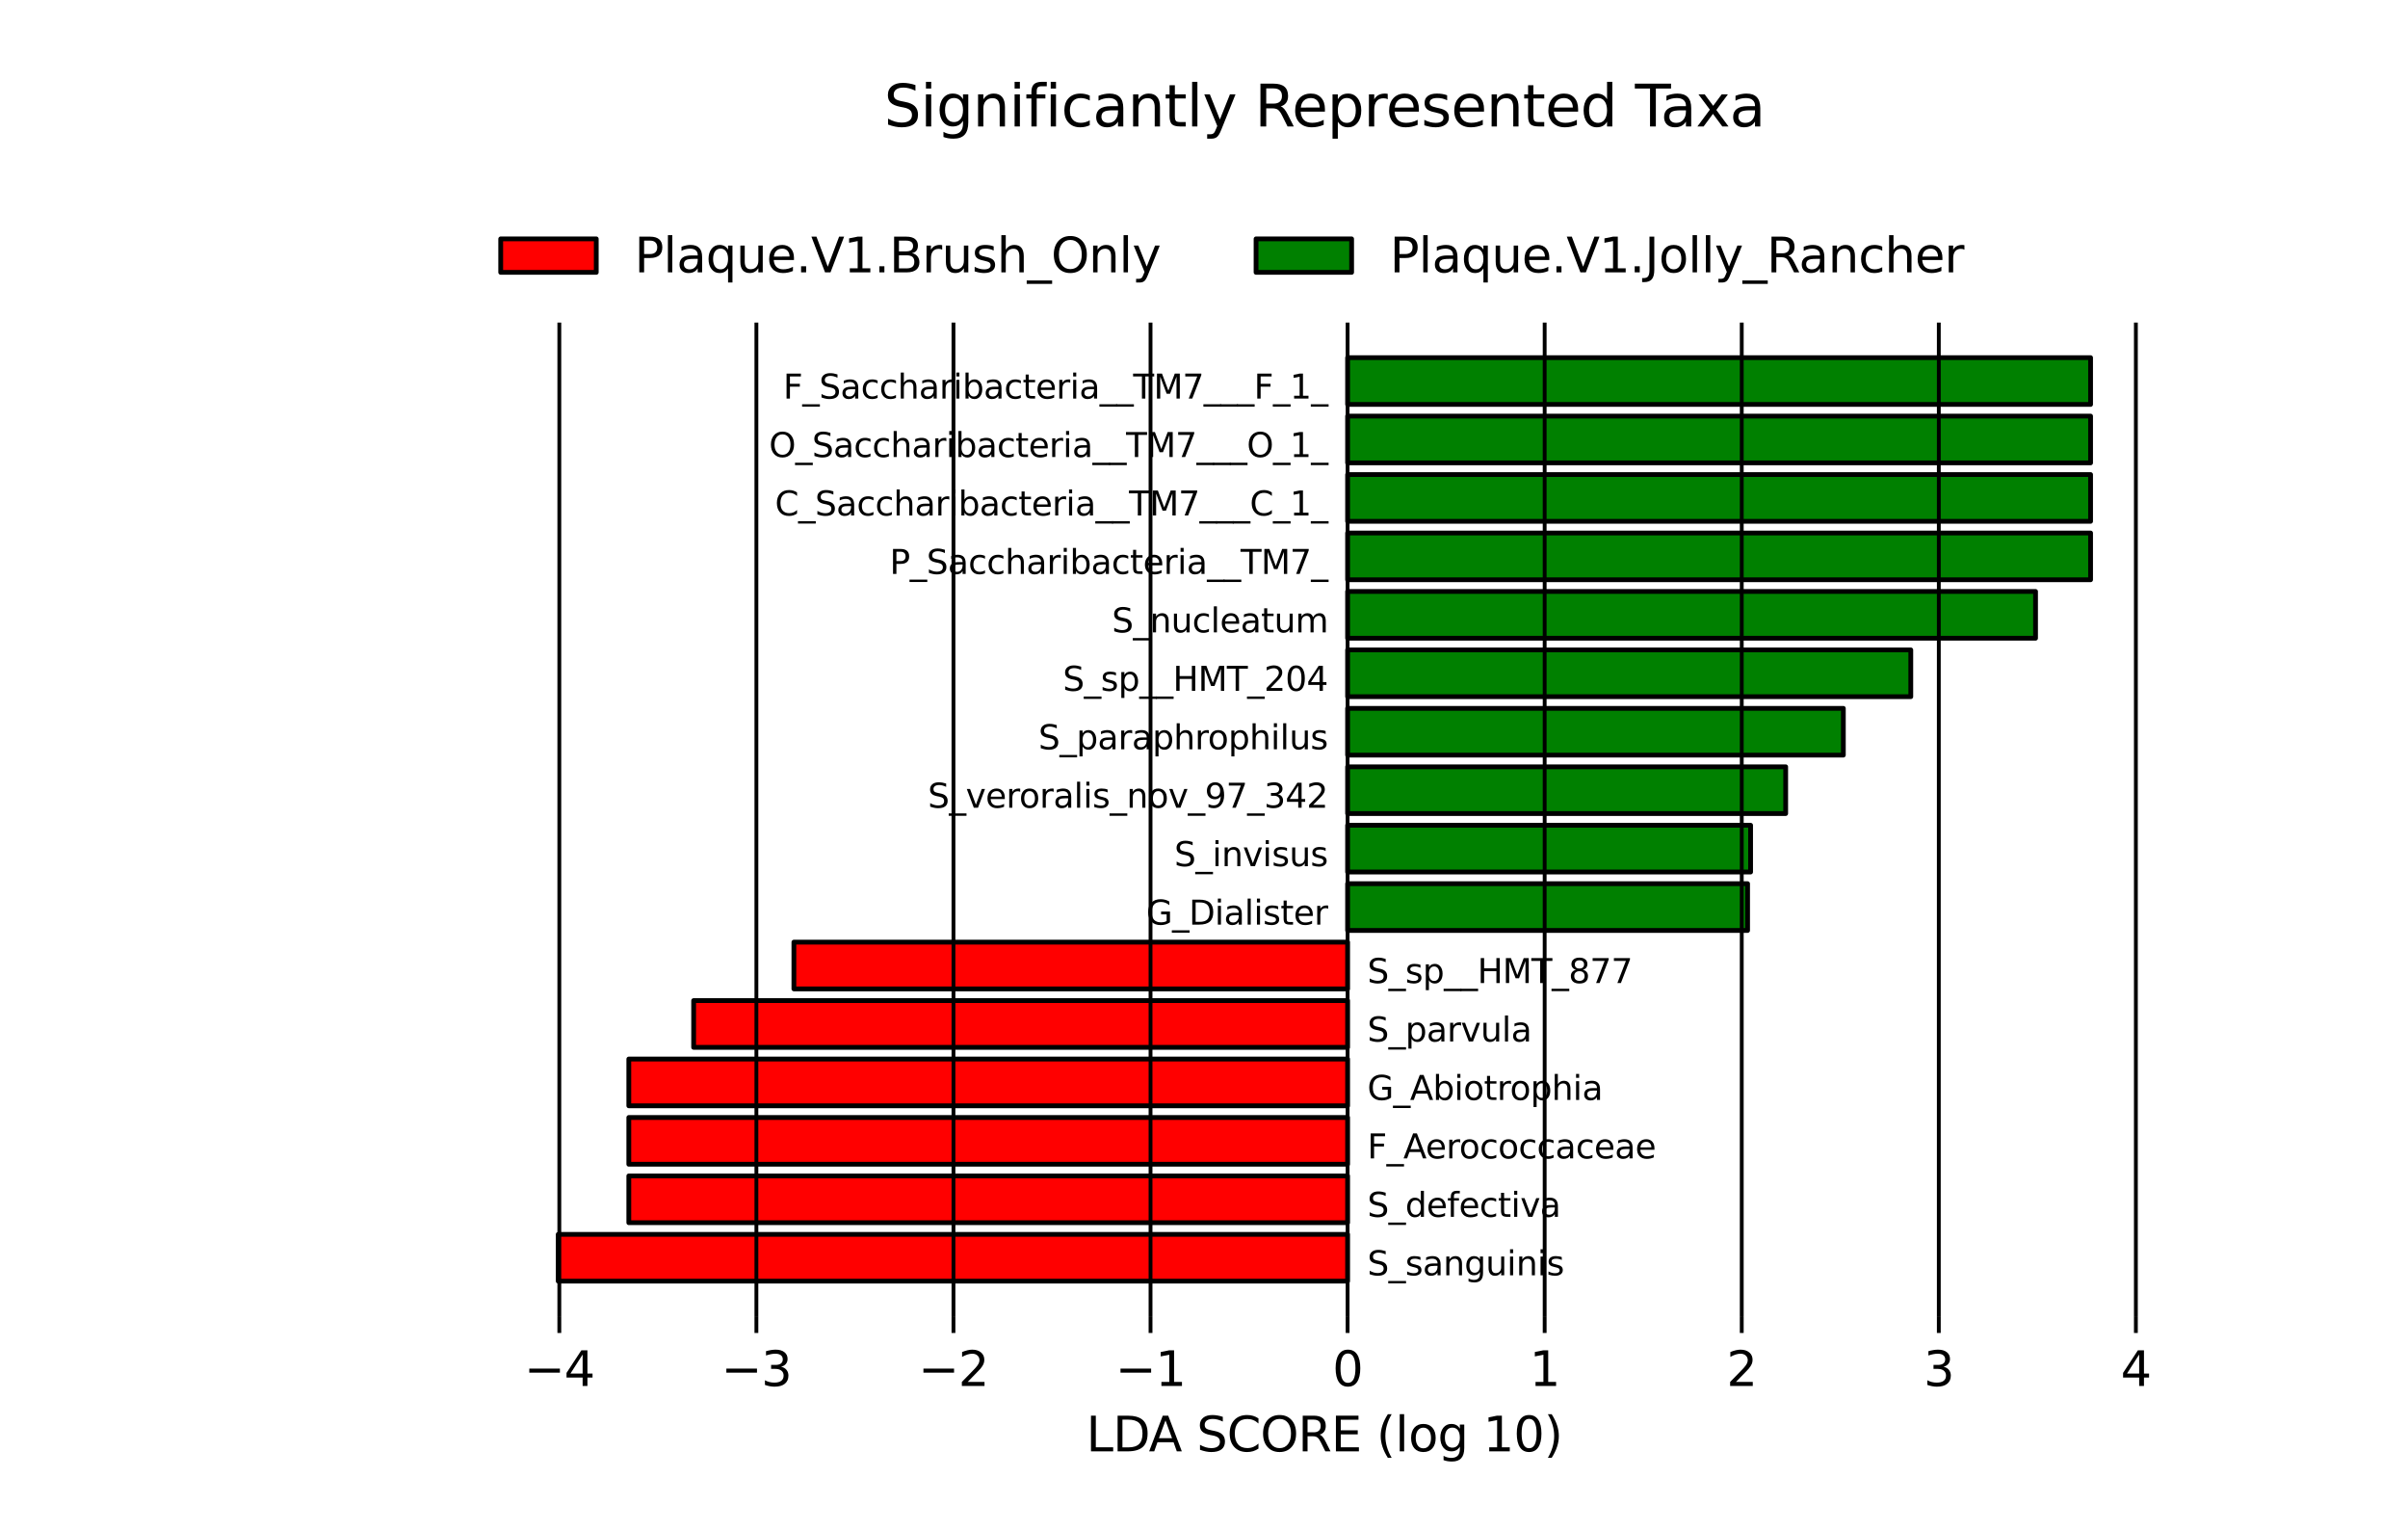 <?xml version="1.0" encoding="utf-8" standalone="no"?>
<!DOCTYPE svg PUBLIC "-//W3C//DTD SVG 1.1//EN"
  "http://www.w3.org/Graphics/SVG/1.1/DTD/svg11.dtd">
<svg xmlns:xlink="http://www.w3.org/1999/xlink" width="504pt" height="320.4pt" viewBox="0 0 504 320.4" xmlns="http://www.w3.org/2000/svg" version="1.1">
 <defs>
  <style type="text/css">*{stroke-linejoin: round; stroke-linecap: butt}</style>
 </defs>
 <g id="figure_1">
  <g id="patch_1">
   <path d="M 0 320.4 
L 504 320.4 
L 504 0 
L 0 0 
z
" style="fill: #ffffff"/>
  </g>
  <g id="axes_1">
   <g id="patch_2">
    <path d="M 282.056 268.062 
L 116.836 268.062 
L 116.836 258.279 
L 282.056 258.279 
z
" clip-path="url(#p7aff1dc35c)" style="fill: #ff0000; stroke: #000000; stroke-linejoin: miter"/>
   </g>
   <g id="patch_3">
    <path d="M 282.056 255.833 
L 131.612 255.833 
L 131.612 246.049 
L 282.056 246.049 
z
" clip-path="url(#p7aff1dc35c)" style="fill: #ff0000; stroke: #000000; stroke-linejoin: miter"/>
   </g>
   <g id="patch_4">
    <path d="M 282.056 243.604 
L 131.612 243.604 
L 131.612 233.82 
L 282.056 233.82 
z
" clip-path="url(#p7aff1dc35c)" style="fill: #ff0000; stroke: #000000; stroke-linejoin: miter"/>
   </g>
   <g id="patch_5">
    <path d="M 282.056 231.374 
L 131.612 231.374 
L 131.612 221.591 
L 282.056 221.591 
z
" clip-path="url(#p7aff1dc35c)" style="fill: #ff0000; stroke: #000000; stroke-linejoin: miter"/>
   </g>
   <g id="patch_6">
    <path d="M 282.056 219.145 
L 145.182 219.145 
L 145.182 209.361 
L 282.056 209.361 
z
" clip-path="url(#p7aff1dc35c)" style="fill: #ff0000; stroke: #000000; stroke-linejoin: miter"/>
   </g>
   <g id="patch_7">
    <path d="M 282.056 206.915 
L 166.164 206.915 
L 166.164 197.132 
L 282.056 197.132 
z
" clip-path="url(#p7aff1dc35c)" style="fill: #ff0000; stroke: #000000; stroke-linejoin: miter"/>
   </g>
   <g id="patch_8">
    <path d="M 282.056 194.686 
L 365.774 194.686 
L 365.774 184.902 
L 282.056 184.902 
z
" clip-path="url(#p7aff1dc35c)" style="fill: #008000; stroke: #000000; stroke-linejoin: miter"/>
   </g>
   <g id="patch_9">
    <path d="M 282.056 182.456 
L 366.405 182.456 
L 366.405 172.673 
L 282.056 172.673 
z
" clip-path="url(#p7aff1dc35c)" style="fill: #008000; stroke: #000000; stroke-linejoin: miter"/>
   </g>
   <g id="patch_10">
    <path d="M 282.056 170.227 
L 373.747 170.227 
L 373.747 160.444 
L 282.056 160.444 
z
" clip-path="url(#p7aff1dc35c)" style="fill: #008000; stroke: #000000; stroke-linejoin: miter"/>
   </g>
   <g id="patch_11">
    <path d="M 282.056 157.998 
L 385.815 157.998 
L 385.815 148.214 
L 282.056 148.214 
z
" clip-path="url(#p7aff1dc35c)" style="fill: #008000; stroke: #000000; stroke-linejoin: miter"/>
   </g>
   <g id="patch_12">
    <path d="M 282.056 145.768 
L 399.932 145.768 
L 399.932 135.985 
L 282.056 135.985 
z
" clip-path="url(#p7aff1dc35c)" style="fill: #008000; stroke: #000000; stroke-linejoin: miter"/>
   </g>
   <g id="patch_13">
    <path d="M 282.056 133.539 
L 426.043 133.539 
L 426.043 123.755 
L 282.056 123.755 
z
" clip-path="url(#p7aff1dc35c)" style="fill: #008000; stroke: #000000; stroke-linejoin: miter"/>
   </g>
   <g id="patch_14">
    <path d="M 282.056 121.309 
L 437.564 121.309 
L 437.564 111.526 
L 282.056 111.526 
z
" clip-path="url(#p7aff1dc35c)" style="fill: #008000; stroke: #000000; stroke-linejoin: miter"/>
   </g>
   <g id="patch_15">
    <path d="M 282.056 109.08 
L 437.564 109.08 
L 437.564 99.296 
L 282.056 99.296 
z
" clip-path="url(#p7aff1dc35c)" style="fill: #008000; stroke: #000000; stroke-linejoin: miter"/>
   </g>
   <g id="patch_16">
    <path d="M 282.056 96.851 
L 437.564 96.851 
L 437.564 87.067 
L 282.056 87.067 
z
" clip-path="url(#p7aff1dc35c)" style="fill: #008000; stroke: #000000; stroke-linejoin: miter"/>
   </g>
   <g id="patch_17">
    <path d="M 282.056 84.621 
L 437.564 84.621 
L 437.564 74.838 
L 282.056 74.838 
z
" clip-path="url(#p7aff1dc35c)" style="fill: #008000; stroke: #000000; stroke-linejoin: miter"/>
   </g>
   <g id="matplotlib.axis_1">
    <g id="xtick_1">
     <g id="line2d_1">
      <path d="M 117.068 275.4 
L 117.068 67.5 
" clip-path="url(#p7aff1dc35c)" style="fill: none; stroke: #000000; stroke-width: 0.8; stroke-linecap: square"/>
     </g>
     <g id="line2d_2">
      <defs>
       <path id="m7114dbc4ee" d="M 0 0 
L 0 3.5 
" style="stroke: #000000; stroke-width: 0.8"/>
      </defs>
      <g>
       <use xlink:href="#m7114dbc4ee" x="117.068" y="275.4" style="stroke: #000000; stroke-width: 0.8"/>
      </g>
     </g>
     <g id="text_1">
      <!-- −4 -->
      <g transform="translate(109.697 289.998) scale(0.1 -0.1)">
       <defs>
        <path id="DejaVuSans-2212" d="M 678 2272 
L 4684 2272 
L 4684 1741 
L 678 1741 
L 678 2272 
z
" transform="scale(0.016)"/>
        <path id="DejaVuSans-34" d="M 2419 4116 
L 825 1625 
L 2419 1625 
L 2419 4116 
z
M 2253 4666 
L 3047 4666 
L 3047 1625 
L 3713 1625 
L 3713 1100 
L 3047 1100 
L 3047 0 
L 2419 0 
L 2419 1100 
L 313 1100 
L 313 1709 
L 2253 4666 
z
" transform="scale(0.016)"/>
       </defs>
       <use xlink:href="#DejaVuSans-2212"/>
       <use xlink:href="#DejaVuSans-34" transform="translate(83.789 0)"/>
      </g>
     </g>
    </g>
    <g id="xtick_2">
     <g id="line2d_3">
      <path d="M 158.315 275.4 
L 158.315 67.5 
" clip-path="url(#p7aff1dc35c)" style="fill: none; stroke: #000000; stroke-width: 0.8; stroke-linecap: square"/>
     </g>
     <g id="line2d_4">
      <g>
       <use xlink:href="#m7114dbc4ee" x="158.315" y="275.4" style="stroke: #000000; stroke-width: 0.8"/>
      </g>
     </g>
     <g id="text_2">
      <!-- −3 -->
      <g transform="translate(150.944 289.998) scale(0.1 -0.1)">
       <defs>
        <path id="DejaVuSans-33" d="M 2597 2516 
Q 3050 2419 3304 2112 
Q 3559 1806 3559 1356 
Q 3559 666 3084 287 
Q 2609 -91 1734 -91 
Q 1441 -91 1130 -33 
Q 819 25 488 141 
L 488 750 
Q 750 597 1062 519 
Q 1375 441 1716 441 
Q 2309 441 2620 675 
Q 2931 909 2931 1356 
Q 2931 1769 2642 2001 
Q 2353 2234 1838 2234 
L 1294 2234 
L 1294 2753 
L 1863 2753 
Q 2328 2753 2575 2939 
Q 2822 3125 2822 3475 
Q 2822 3834 2567 4026 
Q 2313 4219 1838 4219 
Q 1578 4219 1281 4162 
Q 984 4106 628 3988 
L 628 4550 
Q 988 4650 1302 4700 
Q 1616 4750 1894 4750 
Q 2613 4750 3031 4423 
Q 3450 4097 3450 3541 
Q 3450 3153 3228 2886 
Q 3006 2619 2597 2516 
z
" transform="scale(0.016)"/>
       </defs>
       <use xlink:href="#DejaVuSans-2212"/>
       <use xlink:href="#DejaVuSans-33" transform="translate(83.789 0)"/>
      </g>
     </g>
    </g>
    <g id="xtick_3">
     <g id="line2d_5">
      <path d="M 199.562 275.4 
L 199.562 67.5 
" clip-path="url(#p7aff1dc35c)" style="fill: none; stroke: #000000; stroke-width: 0.8; stroke-linecap: square"/>
     </g>
     <g id="line2d_6">
      <g>
       <use xlink:href="#m7114dbc4ee" x="199.562" y="275.4" style="stroke: #000000; stroke-width: 0.8"/>
      </g>
     </g>
     <g id="text_3">
      <!-- −2 -->
      <g transform="translate(192.191 289.998) scale(0.1 -0.1)">
       <defs>
        <path id="DejaVuSans-32" d="M 1228 531 
L 3431 531 
L 3431 0 
L 469 0 
L 469 531 
Q 828 903 1448 1529 
Q 2069 2156 2228 2338 
Q 2531 2678 2651 2914 
Q 2772 3150 2772 3378 
Q 2772 3750 2511 3984 
Q 2250 4219 1831 4219 
Q 1534 4219 1204 4116 
Q 875 4013 500 3803 
L 500 4441 
Q 881 4594 1212 4672 
Q 1544 4750 1819 4750 
Q 2544 4750 2975 4387 
Q 3406 4025 3406 3419 
Q 3406 3131 3298 2873 
Q 3191 2616 2906 2266 
Q 2828 2175 2409 1742 
Q 1991 1309 1228 531 
z
" transform="scale(0.016)"/>
       </defs>
       <use xlink:href="#DejaVuSans-2212"/>
       <use xlink:href="#DejaVuSans-32" transform="translate(83.789 0)"/>
      </g>
     </g>
    </g>
    <g id="xtick_4">
     <g id="line2d_7">
      <path d="M 240.809 275.4 
L 240.809 67.5 
" clip-path="url(#p7aff1dc35c)" style="fill: none; stroke: #000000; stroke-width: 0.8; stroke-linecap: square"/>
     </g>
     <g id="line2d_8">
      <g>
       <use xlink:href="#m7114dbc4ee" x="240.809" y="275.4" style="stroke: #000000; stroke-width: 0.8"/>
      </g>
     </g>
     <g id="text_4">
      <!-- −1 -->
      <g transform="translate(233.438 289.998) scale(0.1 -0.1)">
       <defs>
        <path id="DejaVuSans-31" d="M 794 531 
L 1825 531 
L 1825 4091 
L 703 3866 
L 703 4441 
L 1819 4666 
L 2450 4666 
L 2450 531 
L 3481 531 
L 3481 0 
L 794 0 
L 794 531 
z
" transform="scale(0.016)"/>
       </defs>
       <use xlink:href="#DejaVuSans-2212"/>
       <use xlink:href="#DejaVuSans-31" transform="translate(83.789 0)"/>
      </g>
     </g>
    </g>
    <g id="xtick_5">
     <g id="line2d_9">
      <path d="M 282.056 275.4 
L 282.056 67.5 
" clip-path="url(#p7aff1dc35c)" style="fill: none; stroke: #000000; stroke-width: 0.8; stroke-linecap: square"/>
     </g>
     <g id="line2d_10">
      <g>
       <use xlink:href="#m7114dbc4ee" x="282.056" y="275.4" style="stroke: #000000; stroke-width: 0.8"/>
      </g>
     </g>
     <g id="text_5">
      <!-- 0 -->
      <g transform="translate(278.875 289.998) scale(0.1 -0.1)">
       <defs>
        <path id="DejaVuSans-30" d="M 2034 4250 
Q 1547 4250 1301 3770 
Q 1056 3291 1056 2328 
Q 1056 1369 1301 889 
Q 1547 409 2034 409 
Q 2525 409 2770 889 
Q 3016 1369 3016 2328 
Q 3016 3291 2770 3770 
Q 2525 4250 2034 4250 
z
M 2034 4750 
Q 2819 4750 3233 4129 
Q 3647 3509 3647 2328 
Q 3647 1150 3233 529 
Q 2819 -91 2034 -91 
Q 1250 -91 836 529 
Q 422 1150 422 2328 
Q 422 3509 836 4129 
Q 1250 4750 2034 4750 
z
" transform="scale(0.016)"/>
       </defs>
       <use xlink:href="#DejaVuSans-30"/>
      </g>
     </g>
    </g>
    <g id="xtick_6">
     <g id="line2d_11">
      <path d="M 323.303 275.4 
L 323.303 67.5 
" clip-path="url(#p7aff1dc35c)" style="fill: none; stroke: #000000; stroke-width: 0.8; stroke-linecap: square"/>
     </g>
     <g id="line2d_12">
      <g>
       <use xlink:href="#m7114dbc4ee" x="323.303" y="275.4" style="stroke: #000000; stroke-width: 0.8"/>
      </g>
     </g>
     <g id="text_6">
      <!-- 1 -->
      <g transform="translate(320.122 289.998) scale(0.1 -0.1)">
       <use xlink:href="#DejaVuSans-31"/>
      </g>
     </g>
    </g>
    <g id="xtick_7">
     <g id="line2d_13">
      <path d="M 364.55 275.4 
L 364.55 67.5 
" clip-path="url(#p7aff1dc35c)" style="fill: none; stroke: #000000; stroke-width: 0.8; stroke-linecap: square"/>
     </g>
     <g id="line2d_14">
      <g>
       <use xlink:href="#m7114dbc4ee" x="364.55" y="275.4" style="stroke: #000000; stroke-width: 0.8"/>
      </g>
     </g>
     <g id="text_7">
      <!-- 2 -->
      <g transform="translate(361.369 289.998) scale(0.1 -0.1)">
       <use xlink:href="#DejaVuSans-32"/>
      </g>
     </g>
    </g>
    <g id="xtick_8">
     <g id="line2d_15">
      <path d="M 405.797 275.4 
L 405.797 67.5 
" clip-path="url(#p7aff1dc35c)" style="fill: none; stroke: #000000; stroke-width: 0.8; stroke-linecap: square"/>
     </g>
     <g id="line2d_16">
      <g>
       <use xlink:href="#m7114dbc4ee" x="405.797" y="275.4" style="stroke: #000000; stroke-width: 0.8"/>
      </g>
     </g>
     <g id="text_8">
      <!-- 3 -->
      <g transform="translate(402.616 289.998) scale(0.1 -0.1)">
       <use xlink:href="#DejaVuSans-33"/>
      </g>
     </g>
    </g>
    <g id="xtick_9">
     <g id="line2d_17">
      <path d="M 447.044 275.4 
L 447.044 67.5 
" clip-path="url(#p7aff1dc35c)" style="fill: none; stroke: #000000; stroke-width: 0.8; stroke-linecap: square"/>
     </g>
     <g id="line2d_18">
      <g>
       <use xlink:href="#m7114dbc4ee" x="447.044" y="275.4" style="stroke: #000000; stroke-width: 0.8"/>
      </g>
     </g>
     <g id="text_9">
      <!-- 4 -->
      <g transform="translate(443.863 289.998) scale(0.1 -0.1)">
       <use xlink:href="#DejaVuSans-34"/>
      </g>
     </g>
    </g>
    <g id="text_10">
     <!-- LDA SCORE (log 10) -->
     <g transform="translate(227.342 303.677) scale(0.1 -0.1)">
      <defs>
       <path id="DejaVuSans-4c" d="M 628 4666 
L 1259 4666 
L 1259 531 
L 3531 531 
L 3531 0 
L 628 0 
L 628 4666 
z
" transform="scale(0.016)"/>
       <path id="DejaVuSans-44" d="M 1259 4147 
L 1259 519 
L 2022 519 
Q 2988 519 3436 956 
Q 3884 1394 3884 2338 
Q 3884 3275 3436 3711 
Q 2988 4147 2022 4147 
L 1259 4147 
z
M 628 4666 
L 1925 4666 
Q 3281 4666 3915 4102 
Q 4550 3538 4550 2338 
Q 4550 1131 3912 565 
Q 3275 0 1925 0 
L 628 0 
L 628 4666 
z
" transform="scale(0.016)"/>
       <path id="DejaVuSans-41" d="M 2188 4044 
L 1331 1722 
L 3047 1722 
L 2188 4044 
z
M 1831 4666 
L 2547 4666 
L 4325 0 
L 3669 0 
L 3244 1197 
L 1141 1197 
L 716 0 
L 50 0 
L 1831 4666 
z
" transform="scale(0.016)"/>
       <path id="DejaVuSans-20" transform="scale(0.016)"/>
       <path id="DejaVuSans-53" d="M 3425 4513 
L 3425 3897 
Q 3066 4069 2747 4153 
Q 2428 4238 2131 4238 
Q 1616 4238 1336 4038 
Q 1056 3838 1056 3469 
Q 1056 3159 1242 3001 
Q 1428 2844 1947 2747 
L 2328 2669 
Q 3034 2534 3370 2195 
Q 3706 1856 3706 1288 
Q 3706 609 3251 259 
Q 2797 -91 1919 -91 
Q 1588 -91 1214 -16 
Q 841 59 441 206 
L 441 856 
Q 825 641 1194 531 
Q 1563 422 1919 422 
Q 2459 422 2753 634 
Q 3047 847 3047 1241 
Q 3047 1584 2836 1778 
Q 2625 1972 2144 2069 
L 1759 2144 
Q 1053 2284 737 2584 
Q 422 2884 422 3419 
Q 422 4038 858 4394 
Q 1294 4750 2059 4750 
Q 2388 4750 2728 4690 
Q 3069 4631 3425 4513 
z
" transform="scale(0.016)"/>
       <path id="DejaVuSans-43" d="M 4122 4306 
L 4122 3641 
Q 3803 3938 3442 4084 
Q 3081 4231 2675 4231 
Q 1875 4231 1450 3742 
Q 1025 3253 1025 2328 
Q 1025 1406 1450 917 
Q 1875 428 2675 428 
Q 3081 428 3442 575 
Q 3803 722 4122 1019 
L 4122 359 
Q 3791 134 3420 21 
Q 3050 -91 2638 -91 
Q 1578 -91 968 557 
Q 359 1206 359 2328 
Q 359 3453 968 4101 
Q 1578 4750 2638 4750 
Q 3056 4750 3426 4639 
Q 3797 4528 4122 4306 
z
" transform="scale(0.016)"/>
       <path id="DejaVuSans-4f" d="M 2522 4238 
Q 1834 4238 1429 3725 
Q 1025 3213 1025 2328 
Q 1025 1447 1429 934 
Q 1834 422 2522 422 
Q 3209 422 3611 934 
Q 4013 1447 4013 2328 
Q 4013 3213 3611 3725 
Q 3209 4238 2522 4238 
z
M 2522 4750 
Q 3503 4750 4090 4092 
Q 4678 3434 4678 2328 
Q 4678 1225 4090 567 
Q 3503 -91 2522 -91 
Q 1538 -91 948 565 
Q 359 1222 359 2328 
Q 359 3434 948 4092 
Q 1538 4750 2522 4750 
z
" transform="scale(0.016)"/>
       <path id="DejaVuSans-52" d="M 2841 2188 
Q 3044 2119 3236 1894 
Q 3428 1669 3622 1275 
L 4263 0 
L 3584 0 
L 2988 1197 
Q 2756 1666 2539 1819 
Q 2322 1972 1947 1972 
L 1259 1972 
L 1259 0 
L 628 0 
L 628 4666 
L 2053 4666 
Q 2853 4666 3247 4331 
Q 3641 3997 3641 3322 
Q 3641 2881 3436 2590 
Q 3231 2300 2841 2188 
z
M 1259 4147 
L 1259 2491 
L 2053 2491 
Q 2509 2491 2742 2702 
Q 2975 2913 2975 3322 
Q 2975 3731 2742 3939 
Q 2509 4147 2053 4147 
L 1259 4147 
z
" transform="scale(0.016)"/>
       <path id="DejaVuSans-45" d="M 628 4666 
L 3578 4666 
L 3578 4134 
L 1259 4134 
L 1259 2753 
L 3481 2753 
L 3481 2222 
L 1259 2222 
L 1259 531 
L 3634 531 
L 3634 0 
L 628 0 
L 628 4666 
z
" transform="scale(0.016)"/>
       <path id="DejaVuSans-28" d="M 1984 4856 
Q 1566 4138 1362 3434 
Q 1159 2731 1159 2009 
Q 1159 1288 1364 580 
Q 1569 -128 1984 -844 
L 1484 -844 
Q 1016 -109 783 600 
Q 550 1309 550 2009 
Q 550 2706 781 3412 
Q 1013 4119 1484 4856 
L 1984 4856 
z
" transform="scale(0.016)"/>
       <path id="DejaVuSans-6c" d="M 603 4863 
L 1178 4863 
L 1178 0 
L 603 0 
L 603 4863 
z
" transform="scale(0.016)"/>
       <path id="DejaVuSans-6f" d="M 1959 3097 
Q 1497 3097 1228 2736 
Q 959 2375 959 1747 
Q 959 1119 1226 758 
Q 1494 397 1959 397 
Q 2419 397 2687 759 
Q 2956 1122 2956 1747 
Q 2956 2369 2687 2733 
Q 2419 3097 1959 3097 
z
M 1959 3584 
Q 2709 3584 3137 3096 
Q 3566 2609 3566 1747 
Q 3566 888 3137 398 
Q 2709 -91 1959 -91 
Q 1206 -91 779 398 
Q 353 888 353 1747 
Q 353 2609 779 3096 
Q 1206 3584 1959 3584 
z
" transform="scale(0.016)"/>
       <path id="DejaVuSans-67" d="M 2906 1791 
Q 2906 2416 2648 2759 
Q 2391 3103 1925 3103 
Q 1463 3103 1205 2759 
Q 947 2416 947 1791 
Q 947 1169 1205 825 
Q 1463 481 1925 481 
Q 2391 481 2648 825 
Q 2906 1169 2906 1791 
z
M 3481 434 
Q 3481 -459 3084 -895 
Q 2688 -1331 1869 -1331 
Q 1566 -1331 1297 -1286 
Q 1028 -1241 775 -1147 
L 775 -588 
Q 1028 -725 1275 -790 
Q 1522 -856 1778 -856 
Q 2344 -856 2625 -561 
Q 2906 -266 2906 331 
L 2906 616 
Q 2728 306 2450 153 
Q 2172 0 1784 0 
Q 1141 0 747 490 
Q 353 981 353 1791 
Q 353 2603 747 3093 
Q 1141 3584 1784 3584 
Q 2172 3584 2450 3431 
Q 2728 3278 2906 2969 
L 2906 3500 
L 3481 3500 
L 3481 434 
z
" transform="scale(0.016)"/>
       <path id="DejaVuSans-29" d="M 513 4856 
L 1013 4856 
Q 1481 4119 1714 3412 
Q 1947 2706 1947 2009 
Q 1947 1309 1714 600 
Q 1481 -109 1013 -844 
L 513 -844 
Q 928 -128 1133 580 
Q 1338 1288 1338 2009 
Q 1338 2731 1133 3434 
Q 928 4138 513 4856 
z
" transform="scale(0.016)"/>
      </defs>
      <use xlink:href="#DejaVuSans-4c"/>
      <use xlink:href="#DejaVuSans-44" transform="translate(55.713 0)"/>
      <use xlink:href="#DejaVuSans-41" transform="translate(130.965 0)"/>
      <use xlink:href="#DejaVuSans-20" transform="translate(199.373 0)"/>
      <use xlink:href="#DejaVuSans-53" transform="translate(231.16 0)"/>
      <use xlink:href="#DejaVuSans-43" transform="translate(294.637 0)"/>
      <use xlink:href="#DejaVuSans-4f" transform="translate(364.461 0)"/>
      <use xlink:href="#DejaVuSans-52" transform="translate(443.172 0)"/>
      <use xlink:href="#DejaVuSans-45" transform="translate(512.654 0)"/>
      <use xlink:href="#DejaVuSans-20" transform="translate(575.838 0)"/>
      <use xlink:href="#DejaVuSans-28" transform="translate(607.625 0)"/>
      <use xlink:href="#DejaVuSans-6c" transform="translate(646.639 0)"/>
      <use xlink:href="#DejaVuSans-6f" transform="translate(674.422 0)"/>
      <use xlink:href="#DejaVuSans-67" transform="translate(735.604 0)"/>
      <use xlink:href="#DejaVuSans-20" transform="translate(799.08 0)"/>
      <use xlink:href="#DejaVuSans-31" transform="translate(830.867 0)"/>
      <use xlink:href="#DejaVuSans-30" transform="translate(894.49 0)"/>
      <use xlink:href="#DejaVuSans-29" transform="translate(958.113 0)"/>
     </g>
    </g>
   </g>
   <g id="matplotlib.axis_2"/>
   <g id="text_11">
    <!-- S_sanguinis -->
    <g transform="translate(286.187 266.839) scale(0.07 -0.07)">
     <defs>
      <path id="DejaVuSans-5f" d="M 3263 -1063 
L 3263 -1509 
L -63 -1509 
L -63 -1063 
L 3263 -1063 
z
" transform="scale(0.016)"/>
      <path id="DejaVuSans-73" d="M 2834 3397 
L 2834 2853 
Q 2591 2978 2328 3040 
Q 2066 3103 1784 3103 
Q 1356 3103 1142 2972 
Q 928 2841 928 2578 
Q 928 2378 1081 2264 
Q 1234 2150 1697 2047 
L 1894 2003 
Q 2506 1872 2764 1633 
Q 3022 1394 3022 966 
Q 3022 478 2636 193 
Q 2250 -91 1575 -91 
Q 1294 -91 989 -36 
Q 684 19 347 128 
L 347 722 
Q 666 556 975 473 
Q 1284 391 1588 391 
Q 1994 391 2212 530 
Q 2431 669 2431 922 
Q 2431 1156 2273 1281 
Q 2116 1406 1581 1522 
L 1381 1569 
Q 847 1681 609 1914 
Q 372 2147 372 2553 
Q 372 3047 722 3315 
Q 1072 3584 1716 3584 
Q 2034 3584 2315 3537 
Q 2597 3491 2834 3397 
z
" transform="scale(0.016)"/>
      <path id="DejaVuSans-61" d="M 2194 1759 
Q 1497 1759 1228 1600 
Q 959 1441 959 1056 
Q 959 750 1161 570 
Q 1363 391 1709 391 
Q 2188 391 2477 730 
Q 2766 1069 2766 1631 
L 2766 1759 
L 2194 1759 
z
M 3341 1997 
L 3341 0 
L 2766 0 
L 2766 531 
Q 2569 213 2275 61 
Q 1981 -91 1556 -91 
Q 1019 -91 701 211 
Q 384 513 384 1019 
Q 384 1609 779 1909 
Q 1175 2209 1959 2209 
L 2766 2209 
L 2766 2266 
Q 2766 2663 2505 2880 
Q 2244 3097 1772 3097 
Q 1472 3097 1187 3025 
Q 903 2953 641 2809 
L 641 3341 
Q 956 3463 1253 3523 
Q 1550 3584 1831 3584 
Q 2591 3584 2966 3190 
Q 3341 2797 3341 1997 
z
" transform="scale(0.016)"/>
      <path id="DejaVuSans-6e" d="M 3513 2113 
L 3513 0 
L 2938 0 
L 2938 2094 
Q 2938 2591 2744 2837 
Q 2550 3084 2163 3084 
Q 1697 3084 1428 2787 
Q 1159 2491 1159 1978 
L 1159 0 
L 581 0 
L 581 3500 
L 1159 3500 
L 1159 2956 
Q 1366 3272 1645 3428 
Q 1925 3584 2291 3584 
Q 2894 3584 3203 3211 
Q 3513 2838 3513 2113 
z
" transform="scale(0.016)"/>
      <path id="DejaVuSans-75" d="M 544 1381 
L 544 3500 
L 1119 3500 
L 1119 1403 
Q 1119 906 1312 657 
Q 1506 409 1894 409 
Q 2359 409 2629 706 
Q 2900 1003 2900 1516 
L 2900 3500 
L 3475 3500 
L 3475 0 
L 2900 0 
L 2900 538 
Q 2691 219 2414 64 
Q 2138 -91 1772 -91 
Q 1169 -91 856 284 
Q 544 659 544 1381 
z
M 1991 3584 
L 1991 3584 
z
" transform="scale(0.016)"/>
      <path id="DejaVuSans-69" d="M 603 3500 
L 1178 3500 
L 1178 0 
L 603 0 
L 603 3500 
z
M 603 4863 
L 1178 4863 
L 1178 4134 
L 603 4134 
L 603 4863 
z
" transform="scale(0.016)"/>
     </defs>
     <use xlink:href="#DejaVuSans-53"/>
     <use xlink:href="#DejaVuSans-5f" transform="translate(63.477 0)"/>
     <use xlink:href="#DejaVuSans-73" transform="translate(113.477 0)"/>
     <use xlink:href="#DejaVuSans-61" transform="translate(165.576 0)"/>
     <use xlink:href="#DejaVuSans-6e" transform="translate(226.855 0)"/>
     <use xlink:href="#DejaVuSans-67" transform="translate(290.234 0)"/>
     <use xlink:href="#DejaVuSans-75" transform="translate(353.711 0)"/>
     <use xlink:href="#DejaVuSans-69" transform="translate(417.09 0)"/>
     <use xlink:href="#DejaVuSans-6e" transform="translate(444.873 0)"/>
     <use xlink:href="#DejaVuSans-69" transform="translate(508.252 0)"/>
     <use xlink:href="#DejaVuSans-73" transform="translate(536.035 0)"/>
    </g>
   </g>
   <g id="text_12">
    <!-- S_defectiva -->
    <g transform="translate(286.187 254.61) scale(0.07 -0.07)">
     <defs>
      <path id="DejaVuSans-64" d="M 2906 2969 
L 2906 4863 
L 3481 4863 
L 3481 0 
L 2906 0 
L 2906 525 
Q 2725 213 2448 61 
Q 2172 -91 1784 -91 
Q 1150 -91 751 415 
Q 353 922 353 1747 
Q 353 2572 751 3078 
Q 1150 3584 1784 3584 
Q 2172 3584 2448 3432 
Q 2725 3281 2906 2969 
z
M 947 1747 
Q 947 1113 1208 752 
Q 1469 391 1925 391 
Q 2381 391 2643 752 
Q 2906 1113 2906 1747 
Q 2906 2381 2643 2742 
Q 2381 3103 1925 3103 
Q 1469 3103 1208 2742 
Q 947 2381 947 1747 
z
" transform="scale(0.016)"/>
      <path id="DejaVuSans-65" d="M 3597 1894 
L 3597 1613 
L 953 1613 
Q 991 1019 1311 708 
Q 1631 397 2203 397 
Q 2534 397 2845 478 
Q 3156 559 3463 722 
L 3463 178 
Q 3153 47 2828 -22 
Q 2503 -91 2169 -91 
Q 1331 -91 842 396 
Q 353 884 353 1716 
Q 353 2575 817 3079 
Q 1281 3584 2069 3584 
Q 2775 3584 3186 3129 
Q 3597 2675 3597 1894 
z
M 3022 2063 
Q 3016 2534 2758 2815 
Q 2500 3097 2075 3097 
Q 1594 3097 1305 2825 
Q 1016 2553 972 2059 
L 3022 2063 
z
" transform="scale(0.016)"/>
      <path id="DejaVuSans-66" d="M 2375 4863 
L 2375 4384 
L 1825 4384 
Q 1516 4384 1395 4259 
Q 1275 4134 1275 3809 
L 1275 3500 
L 2222 3500 
L 2222 3053 
L 1275 3053 
L 1275 0 
L 697 0 
L 697 3053 
L 147 3053 
L 147 3500 
L 697 3500 
L 697 3744 
Q 697 4328 969 4595 
Q 1241 4863 1831 4863 
L 2375 4863 
z
" transform="scale(0.016)"/>
      <path id="DejaVuSans-63" d="M 3122 3366 
L 3122 2828 
Q 2878 2963 2633 3030 
Q 2388 3097 2138 3097 
Q 1578 3097 1268 2742 
Q 959 2388 959 1747 
Q 959 1106 1268 751 
Q 1578 397 2138 397 
Q 2388 397 2633 464 
Q 2878 531 3122 666 
L 3122 134 
Q 2881 22 2623 -34 
Q 2366 -91 2075 -91 
Q 1284 -91 818 406 
Q 353 903 353 1747 
Q 353 2603 823 3093 
Q 1294 3584 2113 3584 
Q 2378 3584 2631 3529 
Q 2884 3475 3122 3366 
z
" transform="scale(0.016)"/>
      <path id="DejaVuSans-74" d="M 1172 4494 
L 1172 3500 
L 2356 3500 
L 2356 3053 
L 1172 3053 
L 1172 1153 
Q 1172 725 1289 603 
Q 1406 481 1766 481 
L 2356 481 
L 2356 0 
L 1766 0 
Q 1100 0 847 248 
Q 594 497 594 1153 
L 594 3053 
L 172 3053 
L 172 3500 
L 594 3500 
L 594 4494 
L 1172 4494 
z
" transform="scale(0.016)"/>
      <path id="DejaVuSans-76" d="M 191 3500 
L 800 3500 
L 1894 563 
L 2988 3500 
L 3597 3500 
L 2284 0 
L 1503 0 
L 191 3500 
z
" transform="scale(0.016)"/>
     </defs>
     <use xlink:href="#DejaVuSans-53"/>
     <use xlink:href="#DejaVuSans-5f" transform="translate(63.477 0)"/>
     <use xlink:href="#DejaVuSans-64" transform="translate(113.477 0)"/>
     <use xlink:href="#DejaVuSans-65" transform="translate(176.953 0)"/>
     <use xlink:href="#DejaVuSans-66" transform="translate(238.477 0)"/>
     <use xlink:href="#DejaVuSans-65" transform="translate(273.682 0)"/>
     <use xlink:href="#DejaVuSans-63" transform="translate(335.205 0)"/>
     <use xlink:href="#DejaVuSans-74" transform="translate(390.186 0)"/>
     <use xlink:href="#DejaVuSans-69" transform="translate(429.395 0)"/>
     <use xlink:href="#DejaVuSans-76" transform="translate(457.178 0)"/>
     <use xlink:href="#DejaVuSans-61" transform="translate(516.357 0)"/>
    </g>
   </g>
   <g id="text_13">
    <!-- F_Aerococcaceae -->
    <g transform="translate(286.187 242.381) scale(0.07 -0.07)">
     <defs>
      <path id="DejaVuSans-46" d="M 628 4666 
L 3309 4666 
L 3309 4134 
L 1259 4134 
L 1259 2759 
L 3109 2759 
L 3109 2228 
L 1259 2228 
L 1259 0 
L 628 0 
L 628 4666 
z
" transform="scale(0.016)"/>
      <path id="DejaVuSans-72" d="M 2631 2963 
Q 2534 3019 2420 3045 
Q 2306 3072 2169 3072 
Q 1681 3072 1420 2755 
Q 1159 2438 1159 1844 
L 1159 0 
L 581 0 
L 581 3500 
L 1159 3500 
L 1159 2956 
Q 1341 3275 1631 3429 
Q 1922 3584 2338 3584 
Q 2397 3584 2469 3576 
Q 2541 3569 2628 3553 
L 2631 2963 
z
" transform="scale(0.016)"/>
     </defs>
     <use xlink:href="#DejaVuSans-46"/>
     <use xlink:href="#DejaVuSans-5f" transform="translate(57.52 0)"/>
     <use xlink:href="#DejaVuSans-41" transform="translate(107.52 0)"/>
     <use xlink:href="#DejaVuSans-65" transform="translate(174.178 0)"/>
     <use xlink:href="#DejaVuSans-72" transform="translate(235.701 0)"/>
     <use xlink:href="#DejaVuSans-6f" transform="translate(274.564 0)"/>
     <use xlink:href="#DejaVuSans-63" transform="translate(335.746 0)"/>
     <use xlink:href="#DejaVuSans-6f" transform="translate(390.727 0)"/>
     <use xlink:href="#DejaVuSans-63" transform="translate(451.908 0)"/>
     <use xlink:href="#DejaVuSans-63" transform="translate(506.889 0)"/>
     <use xlink:href="#DejaVuSans-61" transform="translate(561.869 0)"/>
     <use xlink:href="#DejaVuSans-63" transform="translate(623.148 0)"/>
     <use xlink:href="#DejaVuSans-65" transform="translate(678.129 0)"/>
     <use xlink:href="#DejaVuSans-61" transform="translate(739.652 0)"/>
     <use xlink:href="#DejaVuSans-65" transform="translate(800.932 0)"/>
    </g>
   </g>
   <g id="text_14">
    <!-- G_Abiotrophia -->
    <g transform="translate(286.187 230.151) scale(0.07 -0.07)">
     <defs>
      <path id="DejaVuSans-47" d="M 3809 666 
L 3809 1919 
L 2778 1919 
L 2778 2438 
L 4434 2438 
L 4434 434 
Q 4069 175 3628 42 
Q 3188 -91 2688 -91 
Q 1594 -91 976 548 
Q 359 1188 359 2328 
Q 359 3472 976 4111 
Q 1594 4750 2688 4750 
Q 3144 4750 3555 4637 
Q 3966 4525 4313 4306 
L 4313 3634 
Q 3963 3931 3569 4081 
Q 3175 4231 2741 4231 
Q 1884 4231 1454 3753 
Q 1025 3275 1025 2328 
Q 1025 1384 1454 906 
Q 1884 428 2741 428 
Q 3075 428 3337 486 
Q 3600 544 3809 666 
z
" transform="scale(0.016)"/>
      <path id="DejaVuSans-62" d="M 3116 1747 
Q 3116 2381 2855 2742 
Q 2594 3103 2138 3103 
Q 1681 3103 1420 2742 
Q 1159 2381 1159 1747 
Q 1159 1113 1420 752 
Q 1681 391 2138 391 
Q 2594 391 2855 752 
Q 3116 1113 3116 1747 
z
M 1159 2969 
Q 1341 3281 1617 3432 
Q 1894 3584 2278 3584 
Q 2916 3584 3314 3078 
Q 3713 2572 3713 1747 
Q 3713 922 3314 415 
Q 2916 -91 2278 -91 
Q 1894 -91 1617 61 
Q 1341 213 1159 525 
L 1159 0 
L 581 0 
L 581 4863 
L 1159 4863 
L 1159 2969 
z
" transform="scale(0.016)"/>
      <path id="DejaVuSans-70" d="M 1159 525 
L 1159 -1331 
L 581 -1331 
L 581 3500 
L 1159 3500 
L 1159 2969 
Q 1341 3281 1617 3432 
Q 1894 3584 2278 3584 
Q 2916 3584 3314 3078 
Q 3713 2572 3713 1747 
Q 3713 922 3314 415 
Q 2916 -91 2278 -91 
Q 1894 -91 1617 61 
Q 1341 213 1159 525 
z
M 3116 1747 
Q 3116 2381 2855 2742 
Q 2594 3103 2138 3103 
Q 1681 3103 1420 2742 
Q 1159 2381 1159 1747 
Q 1159 1113 1420 752 
Q 1681 391 2138 391 
Q 2594 391 2855 752 
Q 3116 1113 3116 1747 
z
" transform="scale(0.016)"/>
      <path id="DejaVuSans-68" d="M 3513 2113 
L 3513 0 
L 2938 0 
L 2938 2094 
Q 2938 2591 2744 2837 
Q 2550 3084 2163 3084 
Q 1697 3084 1428 2787 
Q 1159 2491 1159 1978 
L 1159 0 
L 581 0 
L 581 4863 
L 1159 4863 
L 1159 2956 
Q 1366 3272 1645 3428 
Q 1925 3584 2291 3584 
Q 2894 3584 3203 3211 
Q 3513 2838 3513 2113 
z
" transform="scale(0.016)"/>
     </defs>
     <use xlink:href="#DejaVuSans-47"/>
     <use xlink:href="#DejaVuSans-5f" transform="translate(77.49 0)"/>
     <use xlink:href="#DejaVuSans-41" transform="translate(127.49 0)"/>
     <use xlink:href="#DejaVuSans-62" transform="translate(195.898 0)"/>
     <use xlink:href="#DejaVuSans-69" transform="translate(259.375 0)"/>
     <use xlink:href="#DejaVuSans-6f" transform="translate(287.158 0)"/>
     <use xlink:href="#DejaVuSans-74" transform="translate(348.34 0)"/>
     <use xlink:href="#DejaVuSans-72" transform="translate(387.549 0)"/>
     <use xlink:href="#DejaVuSans-6f" transform="translate(426.412 0)"/>
     <use xlink:href="#DejaVuSans-70" transform="translate(487.594 0)"/>
     <use xlink:href="#DejaVuSans-68" transform="translate(551.07 0)"/>
     <use xlink:href="#DejaVuSans-69" transform="translate(614.449 0)"/>
     <use xlink:href="#DejaVuSans-61" transform="translate(642.232 0)"/>
    </g>
   </g>
   <g id="text_15">
    <!-- S_parvula -->
    <g transform="translate(286.187 217.922) scale(0.07 -0.07)">
     <use xlink:href="#DejaVuSans-53"/>
     <use xlink:href="#DejaVuSans-5f" transform="translate(63.477 0)"/>
     <use xlink:href="#DejaVuSans-70" transform="translate(113.477 0)"/>
     <use xlink:href="#DejaVuSans-61" transform="translate(176.953 0)"/>
     <use xlink:href="#DejaVuSans-72" transform="translate(238.232 0)"/>
     <use xlink:href="#DejaVuSans-76" transform="translate(279.346 0)"/>
     <use xlink:href="#DejaVuSans-75" transform="translate(338.525 0)"/>
     <use xlink:href="#DejaVuSans-6c" transform="translate(401.904 0)"/>
     <use xlink:href="#DejaVuSans-61" transform="translate(429.688 0)"/>
    </g>
   </g>
   <g id="text_16">
    <!-- S_sp__HMT_877 -->
    <g transform="translate(286.187 205.692) scale(0.07 -0.07)">
     <defs>
      <path id="DejaVuSans-48" d="M 628 4666 
L 1259 4666 
L 1259 2753 
L 3553 2753 
L 3553 4666 
L 4184 4666 
L 4184 0 
L 3553 0 
L 3553 2222 
L 1259 2222 
L 1259 0 
L 628 0 
L 628 4666 
z
" transform="scale(0.016)"/>
      <path id="DejaVuSans-4d" d="M 628 4666 
L 1569 4666 
L 2759 1491 
L 3956 4666 
L 4897 4666 
L 4897 0 
L 4281 0 
L 4281 4097 
L 3078 897 
L 2444 897 
L 1241 4097 
L 1241 0 
L 628 0 
L 628 4666 
z
" transform="scale(0.016)"/>
      <path id="DejaVuSans-54" d="M -19 4666 
L 3928 4666 
L 3928 4134 
L 2272 4134 
L 2272 0 
L 1638 0 
L 1638 4134 
L -19 4134 
L -19 4666 
z
" transform="scale(0.016)"/>
      <path id="DejaVuSans-38" d="M 2034 2216 
Q 1584 2216 1326 1975 
Q 1069 1734 1069 1313 
Q 1069 891 1326 650 
Q 1584 409 2034 409 
Q 2484 409 2743 651 
Q 3003 894 3003 1313 
Q 3003 1734 2745 1975 
Q 2488 2216 2034 2216 
z
M 1403 2484 
Q 997 2584 770 2862 
Q 544 3141 544 3541 
Q 544 4100 942 4425 
Q 1341 4750 2034 4750 
Q 2731 4750 3128 4425 
Q 3525 4100 3525 3541 
Q 3525 3141 3298 2862 
Q 3072 2584 2669 2484 
Q 3125 2378 3379 2068 
Q 3634 1759 3634 1313 
Q 3634 634 3220 271 
Q 2806 -91 2034 -91 
Q 1263 -91 848 271 
Q 434 634 434 1313 
Q 434 1759 690 2068 
Q 947 2378 1403 2484 
z
M 1172 3481 
Q 1172 3119 1398 2916 
Q 1625 2713 2034 2713 
Q 2441 2713 2670 2916 
Q 2900 3119 2900 3481 
Q 2900 3844 2670 4047 
Q 2441 4250 2034 4250 
Q 1625 4250 1398 4047 
Q 1172 3844 1172 3481 
z
" transform="scale(0.016)"/>
      <path id="DejaVuSans-37" d="M 525 4666 
L 3525 4666 
L 3525 4397 
L 1831 0 
L 1172 0 
L 2766 4134 
L 525 4134 
L 525 4666 
z
" transform="scale(0.016)"/>
     </defs>
     <use xlink:href="#DejaVuSans-53"/>
     <use xlink:href="#DejaVuSans-5f" transform="translate(63.477 0)"/>
     <use xlink:href="#DejaVuSans-73" transform="translate(113.477 0)"/>
     <use xlink:href="#DejaVuSans-70" transform="translate(165.576 0)"/>
     <use xlink:href="#DejaVuSans-5f" transform="translate(229.053 0)"/>
     <use xlink:href="#DejaVuSans-5f" transform="translate(279.053 0)"/>
     <use xlink:href="#DejaVuSans-48" transform="translate(329.053 0)"/>
     <use xlink:href="#DejaVuSans-4d" transform="translate(404.248 0)"/>
     <use xlink:href="#DejaVuSans-54" transform="translate(490.527 0)"/>
     <use xlink:href="#DejaVuSans-5f" transform="translate(551.611 0)"/>
     <use xlink:href="#DejaVuSans-38" transform="translate(601.611 0)"/>
     <use xlink:href="#DejaVuSans-37" transform="translate(665.234 0)"/>
     <use xlink:href="#DejaVuSans-37" transform="translate(728.857 0)"/>
    </g>
   </g>
   <g id="text_17">
    <!-- G_Dialister -->
    <g transform="translate(239.913 193.463) scale(0.07 -0.07)">
     <use xlink:href="#DejaVuSans-47"/>
     <use xlink:href="#DejaVuSans-5f" transform="translate(77.49 0)"/>
     <use xlink:href="#DejaVuSans-44" transform="translate(127.49 0)"/>
     <use xlink:href="#DejaVuSans-69" transform="translate(204.492 0)"/>
     <use xlink:href="#DejaVuSans-61" transform="translate(232.275 0)"/>
     <use xlink:href="#DejaVuSans-6c" transform="translate(293.555 0)"/>
     <use xlink:href="#DejaVuSans-69" transform="translate(321.338 0)"/>
     <use xlink:href="#DejaVuSans-73" transform="translate(349.121 0)"/>
     <use xlink:href="#DejaVuSans-74" transform="translate(401.221 0)"/>
     <use xlink:href="#DejaVuSans-65" transform="translate(440.43 0)"/>
     <use xlink:href="#DejaVuSans-72" transform="translate(501.953 0)"/>
    </g>
   </g>
   <g id="text_18">
    <!-- S_invisus -->
    <g transform="translate(245.784 181.234) scale(0.07 -0.07)">
     <use xlink:href="#DejaVuSans-53"/>
     <use xlink:href="#DejaVuSans-5f" transform="translate(63.477 0)"/>
     <use xlink:href="#DejaVuSans-69" transform="translate(113.477 0)"/>
     <use xlink:href="#DejaVuSans-6e" transform="translate(141.26 0)"/>
     <use xlink:href="#DejaVuSans-76" transform="translate(204.639 0)"/>
     <use xlink:href="#DejaVuSans-69" transform="translate(263.818 0)"/>
     <use xlink:href="#DejaVuSans-73" transform="translate(291.602 0)"/>
     <use xlink:href="#DejaVuSans-75" transform="translate(343.701 0)"/>
     <use xlink:href="#DejaVuSans-73" transform="translate(407.08 0)"/>
    </g>
   </g>
   <g id="text_19">
    <!-- S_veroralis_nov_97_342 -->
    <g transform="translate(194.194 169.004) scale(0.07 -0.07)">
     <defs>
      <path id="DejaVuSans-39" d="M 703 97 
L 703 672 
Q 941 559 1184 500 
Q 1428 441 1663 441 
Q 2288 441 2617 861 
Q 2947 1281 2994 2138 
Q 2813 1869 2534 1725 
Q 2256 1581 1919 1581 
Q 1219 1581 811 2004 
Q 403 2428 403 3163 
Q 403 3881 828 4315 
Q 1253 4750 1959 4750 
Q 2769 4750 3195 4129 
Q 3622 3509 3622 2328 
Q 3622 1225 3098 567 
Q 2575 -91 1691 -91 
Q 1453 -91 1209 -44 
Q 966 3 703 97 
z
M 1959 2075 
Q 2384 2075 2632 2365 
Q 2881 2656 2881 3163 
Q 2881 3666 2632 3958 
Q 2384 4250 1959 4250 
Q 1534 4250 1286 3958 
Q 1038 3666 1038 3163 
Q 1038 2656 1286 2365 
Q 1534 2075 1959 2075 
z
" transform="scale(0.016)"/>
     </defs>
     <use xlink:href="#DejaVuSans-53"/>
     <use xlink:href="#DejaVuSans-5f" transform="translate(63.477 0)"/>
     <use xlink:href="#DejaVuSans-76" transform="translate(113.477 0)"/>
     <use xlink:href="#DejaVuSans-65" transform="translate(172.656 0)"/>
     <use xlink:href="#DejaVuSans-72" transform="translate(234.18 0)"/>
     <use xlink:href="#DejaVuSans-6f" transform="translate(273.043 0)"/>
     <use xlink:href="#DejaVuSans-72" transform="translate(334.225 0)"/>
     <use xlink:href="#DejaVuSans-61" transform="translate(375.338 0)"/>
     <use xlink:href="#DejaVuSans-6c" transform="translate(436.617 0)"/>
     <use xlink:href="#DejaVuSans-69" transform="translate(464.4 0)"/>
     <use xlink:href="#DejaVuSans-73" transform="translate(492.184 0)"/>
     <use xlink:href="#DejaVuSans-5f" transform="translate(544.283 0)"/>
     <use xlink:href="#DejaVuSans-6e" transform="translate(594.283 0)"/>
     <use xlink:href="#DejaVuSans-6f" transform="translate(657.662 0)"/>
     <use xlink:href="#DejaVuSans-76" transform="translate(718.844 0)"/>
     <use xlink:href="#DejaVuSans-5f" transform="translate(778.023 0)"/>
     <use xlink:href="#DejaVuSans-39" transform="translate(828.023 0)"/>
     <use xlink:href="#DejaVuSans-37" transform="translate(891.646 0)"/>
     <use xlink:href="#DejaVuSans-5f" transform="translate(955.27 0)"/>
     <use xlink:href="#DejaVuSans-33" transform="translate(1005.27 0)"/>
     <use xlink:href="#DejaVuSans-34" transform="translate(1068.893 0)"/>
     <use xlink:href="#DejaVuSans-32" transform="translate(1132.516 0)"/>
    </g>
   </g>
   <g id="text_20">
    <!-- S_paraphrophilus -->
    <g transform="translate(217.345 156.775) scale(0.07 -0.07)">
     <use xlink:href="#DejaVuSans-53"/>
     <use xlink:href="#DejaVuSans-5f" transform="translate(63.477 0)"/>
     <use xlink:href="#DejaVuSans-70" transform="translate(113.477 0)"/>
     <use xlink:href="#DejaVuSans-61" transform="translate(176.953 0)"/>
     <use xlink:href="#DejaVuSans-72" transform="translate(238.232 0)"/>
     <use xlink:href="#DejaVuSans-61" transform="translate(279.346 0)"/>
     <use xlink:href="#DejaVuSans-70" transform="translate(340.625 0)"/>
     <use xlink:href="#DejaVuSans-68" transform="translate(404.102 0)"/>
     <use xlink:href="#DejaVuSans-72" transform="translate(467.48 0)"/>
     <use xlink:href="#DejaVuSans-6f" transform="translate(506.344 0)"/>
     <use xlink:href="#DejaVuSans-70" transform="translate(567.525 0)"/>
     <use xlink:href="#DejaVuSans-68" transform="translate(631.002 0)"/>
     <use xlink:href="#DejaVuSans-69" transform="translate(694.381 0)"/>
     <use xlink:href="#DejaVuSans-6c" transform="translate(722.164 0)"/>
     <use xlink:href="#DejaVuSans-75" transform="translate(749.947 0)"/>
     <use xlink:href="#DejaVuSans-73" transform="translate(813.326 0)"/>
    </g>
   </g>
   <g id="text_21">
    <!-- S_sp__HMT_204 -->
    <g transform="translate(222.451 144.545) scale(0.07 -0.07)">
     <use xlink:href="#DejaVuSans-53"/>
     <use xlink:href="#DejaVuSans-5f" transform="translate(63.477 0)"/>
     <use xlink:href="#DejaVuSans-73" transform="translate(113.477 0)"/>
     <use xlink:href="#DejaVuSans-70" transform="translate(165.576 0)"/>
     <use xlink:href="#DejaVuSans-5f" transform="translate(229.053 0)"/>
     <use xlink:href="#DejaVuSans-5f" transform="translate(279.053 0)"/>
     <use xlink:href="#DejaVuSans-48" transform="translate(329.053 0)"/>
     <use xlink:href="#DejaVuSans-4d" transform="translate(404.248 0)"/>
     <use xlink:href="#DejaVuSans-54" transform="translate(490.527 0)"/>
     <use xlink:href="#DejaVuSans-5f" transform="translate(551.611 0)"/>
     <use xlink:href="#DejaVuSans-32" transform="translate(601.611 0)"/>
     <use xlink:href="#DejaVuSans-30" transform="translate(665.234 0)"/>
     <use xlink:href="#DejaVuSans-34" transform="translate(728.857 0)"/>
    </g>
   </g>
   <g id="text_22">
    <!-- S_nucleatum -->
    <g transform="translate(232.72 132.316) scale(0.07 -0.07)">
     <defs>
      <path id="DejaVuSans-6d" d="M 3328 2828 
Q 3544 3216 3844 3400 
Q 4144 3584 4550 3584 
Q 5097 3584 5394 3201 
Q 5691 2819 5691 2113 
L 5691 0 
L 5113 0 
L 5113 2094 
Q 5113 2597 4934 2840 
Q 4756 3084 4391 3084 
Q 3944 3084 3684 2787 
Q 3425 2491 3425 1978 
L 3425 0 
L 2847 0 
L 2847 2094 
Q 2847 2600 2669 2842 
Q 2491 3084 2119 3084 
Q 1678 3084 1418 2786 
Q 1159 2488 1159 1978 
L 1159 0 
L 581 0 
L 581 3500 
L 1159 3500 
L 1159 2956 
Q 1356 3278 1631 3431 
Q 1906 3584 2284 3584 
Q 2666 3584 2933 3390 
Q 3200 3197 3328 2828 
z
" transform="scale(0.016)"/>
     </defs>
     <use xlink:href="#DejaVuSans-53"/>
     <use xlink:href="#DejaVuSans-5f" transform="translate(63.477 0)"/>
     <use xlink:href="#DejaVuSans-6e" transform="translate(113.477 0)"/>
     <use xlink:href="#DejaVuSans-75" transform="translate(176.855 0)"/>
     <use xlink:href="#DejaVuSans-63" transform="translate(240.234 0)"/>
     <use xlink:href="#DejaVuSans-6c" transform="translate(295.215 0)"/>
     <use xlink:href="#DejaVuSans-65" transform="translate(322.998 0)"/>
     <use xlink:href="#DejaVuSans-61" transform="translate(384.521 0)"/>
     <use xlink:href="#DejaVuSans-74" transform="translate(445.801 0)"/>
     <use xlink:href="#DejaVuSans-75" transform="translate(485.01 0)"/>
     <use xlink:href="#DejaVuSans-6d" transform="translate(548.389 0)"/>
    </g>
   </g>
   <g id="text_23">
    <!-- P_Saccharibacteria__TM7_ -->
    <g transform="translate(186.21 120.086) scale(0.07 -0.07)">
     <defs>
      <path id="DejaVuSans-50" d="M 1259 4147 
L 1259 2394 
L 2053 2394 
Q 2494 2394 2734 2622 
Q 2975 2850 2975 3272 
Q 2975 3691 2734 3919 
Q 2494 4147 2053 4147 
L 1259 4147 
z
M 628 4666 
L 2053 4666 
Q 2838 4666 3239 4311 
Q 3641 3956 3641 3272 
Q 3641 2581 3239 2228 
Q 2838 1875 2053 1875 
L 1259 1875 
L 1259 0 
L 628 0 
L 628 4666 
z
" transform="scale(0.016)"/>
     </defs>
     <use xlink:href="#DejaVuSans-50"/>
     <use xlink:href="#DejaVuSans-5f" transform="translate(60.303 0)"/>
     <use xlink:href="#DejaVuSans-53" transform="translate(110.303 0)"/>
     <use xlink:href="#DejaVuSans-61" transform="translate(173.779 0)"/>
     <use xlink:href="#DejaVuSans-63" transform="translate(235.059 0)"/>
     <use xlink:href="#DejaVuSans-63" transform="translate(290.039 0)"/>
     <use xlink:href="#DejaVuSans-68" transform="translate(345.02 0)"/>
     <use xlink:href="#DejaVuSans-61" transform="translate(408.398 0)"/>
     <use xlink:href="#DejaVuSans-72" transform="translate(469.678 0)"/>
     <use xlink:href="#DejaVuSans-69" transform="translate(510.791 0)"/>
     <use xlink:href="#DejaVuSans-62" transform="translate(538.574 0)"/>
     <use xlink:href="#DejaVuSans-61" transform="translate(602.051 0)"/>
     <use xlink:href="#DejaVuSans-63" transform="translate(663.33 0)"/>
     <use xlink:href="#DejaVuSans-74" transform="translate(718.311 0)"/>
     <use xlink:href="#DejaVuSans-65" transform="translate(757.52 0)"/>
     <use xlink:href="#DejaVuSans-72" transform="translate(819.043 0)"/>
     <use xlink:href="#DejaVuSans-69" transform="translate(860.156 0)"/>
     <use xlink:href="#DejaVuSans-61" transform="translate(887.939 0)"/>
     <use xlink:href="#DejaVuSans-5f" transform="translate(949.219 0)"/>
     <use xlink:href="#DejaVuSans-5f" transform="translate(999.219 0)"/>
     <use xlink:href="#DejaVuSans-54" transform="translate(1049.219 0)"/>
     <use xlink:href="#DejaVuSans-4d" transform="translate(1110.303 0)"/>
     <use xlink:href="#DejaVuSans-37" transform="translate(1196.582 0)"/>
     <use xlink:href="#DejaVuSans-5f" transform="translate(1260.205 0)"/>
    </g>
   </g>
   <g id="text_24">
    <!-- C_Saccharibacteria__TM7___C_1_ -->
    <g transform="translate(162.202 107.857) scale(0.07 -0.07)">
     <use xlink:href="#DejaVuSans-43"/>
     <use xlink:href="#DejaVuSans-5f" transform="translate(69.824 0)"/>
     <use xlink:href="#DejaVuSans-53" transform="translate(119.824 0)"/>
     <use xlink:href="#DejaVuSans-61" transform="translate(183.301 0)"/>
     <use xlink:href="#DejaVuSans-63" transform="translate(244.58 0)"/>
     <use xlink:href="#DejaVuSans-63" transform="translate(299.561 0)"/>
     <use xlink:href="#DejaVuSans-68" transform="translate(354.541 0)"/>
     <use xlink:href="#DejaVuSans-61" transform="translate(417.92 0)"/>
     <use xlink:href="#DejaVuSans-72" transform="translate(479.199 0)"/>
     <use xlink:href="#DejaVuSans-69" transform="translate(520.312 0)"/>
     <use xlink:href="#DejaVuSans-62" transform="translate(548.096 0)"/>
     <use xlink:href="#DejaVuSans-61" transform="translate(611.572 0)"/>
     <use xlink:href="#DejaVuSans-63" transform="translate(672.852 0)"/>
     <use xlink:href="#DejaVuSans-74" transform="translate(727.832 0)"/>
     <use xlink:href="#DejaVuSans-65" transform="translate(767.041 0)"/>
     <use xlink:href="#DejaVuSans-72" transform="translate(828.564 0)"/>
     <use xlink:href="#DejaVuSans-69" transform="translate(869.678 0)"/>
     <use xlink:href="#DejaVuSans-61" transform="translate(897.461 0)"/>
     <use xlink:href="#DejaVuSans-5f" transform="translate(958.74 0)"/>
     <use xlink:href="#DejaVuSans-5f" transform="translate(1008.74 0)"/>
     <use xlink:href="#DejaVuSans-54" transform="translate(1058.74 0)"/>
     <use xlink:href="#DejaVuSans-4d" transform="translate(1119.824 0)"/>
     <use xlink:href="#DejaVuSans-37" transform="translate(1206.104 0)"/>
     <use xlink:href="#DejaVuSans-5f" transform="translate(1269.727 0)"/>
     <use xlink:href="#DejaVuSans-5f" transform="translate(1319.727 0)"/>
     <use xlink:href="#DejaVuSans-5f" transform="translate(1369.727 0)"/>
     <use xlink:href="#DejaVuSans-43" transform="translate(1419.727 0)"/>
     <use xlink:href="#DejaVuSans-5f" transform="translate(1489.551 0)"/>
     <use xlink:href="#DejaVuSans-31" transform="translate(1539.551 0)"/>
     <use xlink:href="#DejaVuSans-5f" transform="translate(1603.174 0)"/>
    </g>
   </g>
   <g id="text_25">
    <!-- O_Saccharibacteria__TM7___O_1_ -->
    <g transform="translate(160.957 95.628) scale(0.07 -0.07)">
     <use xlink:href="#DejaVuSans-4f"/>
     <use xlink:href="#DejaVuSans-5f" transform="translate(78.711 0)"/>
     <use xlink:href="#DejaVuSans-53" transform="translate(128.711 0)"/>
     <use xlink:href="#DejaVuSans-61" transform="translate(192.188 0)"/>
     <use xlink:href="#DejaVuSans-63" transform="translate(253.467 0)"/>
     <use xlink:href="#DejaVuSans-63" transform="translate(308.447 0)"/>
     <use xlink:href="#DejaVuSans-68" transform="translate(363.428 0)"/>
     <use xlink:href="#DejaVuSans-61" transform="translate(426.807 0)"/>
     <use xlink:href="#DejaVuSans-72" transform="translate(488.086 0)"/>
     <use xlink:href="#DejaVuSans-69" transform="translate(529.199 0)"/>
     <use xlink:href="#DejaVuSans-62" transform="translate(556.982 0)"/>
     <use xlink:href="#DejaVuSans-61" transform="translate(620.459 0)"/>
     <use xlink:href="#DejaVuSans-63" transform="translate(681.738 0)"/>
     <use xlink:href="#DejaVuSans-74" transform="translate(736.719 0)"/>
     <use xlink:href="#DejaVuSans-65" transform="translate(775.928 0)"/>
     <use xlink:href="#DejaVuSans-72" transform="translate(837.451 0)"/>
     <use xlink:href="#DejaVuSans-69" transform="translate(878.564 0)"/>
     <use xlink:href="#DejaVuSans-61" transform="translate(906.348 0)"/>
     <use xlink:href="#DejaVuSans-5f" transform="translate(967.627 0)"/>
     <use xlink:href="#DejaVuSans-5f" transform="translate(1017.627 0)"/>
     <use xlink:href="#DejaVuSans-54" transform="translate(1067.627 0)"/>
     <use xlink:href="#DejaVuSans-4d" transform="translate(1128.711 0)"/>
     <use xlink:href="#DejaVuSans-37" transform="translate(1214.99 0)"/>
     <use xlink:href="#DejaVuSans-5f" transform="translate(1278.613 0)"/>
     <use xlink:href="#DejaVuSans-5f" transform="translate(1328.613 0)"/>
     <use xlink:href="#DejaVuSans-5f" transform="translate(1378.613 0)"/>
     <use xlink:href="#DejaVuSans-4f" transform="translate(1428.613 0)"/>
     <use xlink:href="#DejaVuSans-5f" transform="translate(1507.324 0)"/>
     <use xlink:href="#DejaVuSans-31" transform="translate(1557.324 0)"/>
     <use xlink:href="#DejaVuSans-5f" transform="translate(1620.947 0)"/>
    </g>
   </g>
   <g id="text_26">
    <!-- F_Saccharibacteria__TM7___F_1_ -->
    <g transform="translate(163.925 83.398) scale(0.07 -0.07)">
     <use xlink:href="#DejaVuSans-46"/>
     <use xlink:href="#DejaVuSans-5f" transform="translate(57.52 0)"/>
     <use xlink:href="#DejaVuSans-53" transform="translate(107.52 0)"/>
     <use xlink:href="#DejaVuSans-61" transform="translate(170.996 0)"/>
     <use xlink:href="#DejaVuSans-63" transform="translate(232.275 0)"/>
     <use xlink:href="#DejaVuSans-63" transform="translate(287.256 0)"/>
     <use xlink:href="#DejaVuSans-68" transform="translate(342.236 0)"/>
     <use xlink:href="#DejaVuSans-61" transform="translate(405.615 0)"/>
     <use xlink:href="#DejaVuSans-72" transform="translate(466.895 0)"/>
     <use xlink:href="#DejaVuSans-69" transform="translate(508.008 0)"/>
     <use xlink:href="#DejaVuSans-62" transform="translate(535.791 0)"/>
     <use xlink:href="#DejaVuSans-61" transform="translate(599.268 0)"/>
     <use xlink:href="#DejaVuSans-63" transform="translate(660.547 0)"/>
     <use xlink:href="#DejaVuSans-74" transform="translate(715.527 0)"/>
     <use xlink:href="#DejaVuSans-65" transform="translate(754.736 0)"/>
     <use xlink:href="#DejaVuSans-72" transform="translate(816.26 0)"/>
     <use xlink:href="#DejaVuSans-69" transform="translate(857.373 0)"/>
     <use xlink:href="#DejaVuSans-61" transform="translate(885.156 0)"/>
     <use xlink:href="#DejaVuSans-5f" transform="translate(946.436 0)"/>
     <use xlink:href="#DejaVuSans-5f" transform="translate(996.436 0)"/>
     <use xlink:href="#DejaVuSans-54" transform="translate(1046.436 0)"/>
     <use xlink:href="#DejaVuSans-4d" transform="translate(1107.52 0)"/>
     <use xlink:href="#DejaVuSans-37" transform="translate(1193.799 0)"/>
     <use xlink:href="#DejaVuSans-5f" transform="translate(1257.422 0)"/>
     <use xlink:href="#DejaVuSans-5f" transform="translate(1307.422 0)"/>
     <use xlink:href="#DejaVuSans-5f" transform="translate(1357.422 0)"/>
     <use xlink:href="#DejaVuSans-46" transform="translate(1407.422 0)"/>
     <use xlink:href="#DejaVuSans-5f" transform="translate(1464.941 0)"/>
     <use xlink:href="#DejaVuSans-31" transform="translate(1514.941 0)"/>
     <use xlink:href="#DejaVuSans-5f" transform="translate(1578.564 0)"/>
    </g>
   </g>
   <g id="text_27">
    <!-- Significantly Represented Taxa -->
    <g transform="translate(185.028 26.461) scale(0.12 -0.12)">
     <defs>
      <path id="DejaVuSans-79" d="M 2059 -325 
Q 1816 -950 1584 -1140 
Q 1353 -1331 966 -1331 
L 506 -1331 
L 506 -850 
L 844 -850 
Q 1081 -850 1212 -737 
Q 1344 -625 1503 -206 
L 1606 56 
L 191 3500 
L 800 3500 
L 1894 763 
L 2988 3500 
L 3597 3500 
L 2059 -325 
z
" transform="scale(0.016)"/>
      <path id="DejaVuSans-78" d="M 3513 3500 
L 2247 1797 
L 3578 0 
L 2900 0 
L 1881 1375 
L 863 0 
L 184 0 
L 1544 1831 
L 300 3500 
L 978 3500 
L 1906 2253 
L 2834 3500 
L 3513 3500 
z
" transform="scale(0.016)"/>
     </defs>
     <use xlink:href="#DejaVuSans-53"/>
     <use xlink:href="#DejaVuSans-69" transform="translate(63.477 0)"/>
     <use xlink:href="#DejaVuSans-67" transform="translate(91.26 0)"/>
     <use xlink:href="#DejaVuSans-6e" transform="translate(154.736 0)"/>
     <use xlink:href="#DejaVuSans-69" transform="translate(218.115 0)"/>
     <use xlink:href="#DejaVuSans-66" transform="translate(245.898 0)"/>
     <use xlink:href="#DejaVuSans-69" transform="translate(281.104 0)"/>
     <use xlink:href="#DejaVuSans-63" transform="translate(308.887 0)"/>
     <use xlink:href="#DejaVuSans-61" transform="translate(363.867 0)"/>
     <use xlink:href="#DejaVuSans-6e" transform="translate(425.146 0)"/>
     <use xlink:href="#DejaVuSans-74" transform="translate(488.525 0)"/>
     <use xlink:href="#DejaVuSans-6c" transform="translate(527.734 0)"/>
     <use xlink:href="#DejaVuSans-79" transform="translate(555.518 0)"/>
     <use xlink:href="#DejaVuSans-20" transform="translate(614.697 0)"/>
     <use xlink:href="#DejaVuSans-52" transform="translate(646.484 0)"/>
     <use xlink:href="#DejaVuSans-65" transform="translate(711.467 0)"/>
     <use xlink:href="#DejaVuSans-70" transform="translate(772.99 0)"/>
     <use xlink:href="#DejaVuSans-72" transform="translate(836.467 0)"/>
     <use xlink:href="#DejaVuSans-65" transform="translate(875.33 0)"/>
     <use xlink:href="#DejaVuSans-73" transform="translate(936.854 0)"/>
     <use xlink:href="#DejaVuSans-65" transform="translate(988.953 0)"/>
     <use xlink:href="#DejaVuSans-6e" transform="translate(1050.477 0)"/>
     <use xlink:href="#DejaVuSans-74" transform="translate(1113.855 0)"/>
     <use xlink:href="#DejaVuSans-65" transform="translate(1153.064 0)"/>
     <use xlink:href="#DejaVuSans-64" transform="translate(1214.588 0)"/>
     <use xlink:href="#DejaVuSans-20" transform="translate(1278.064 0)"/>
     <use xlink:href="#DejaVuSans-54" transform="translate(1309.852 0)"/>
     <use xlink:href="#DejaVuSans-61" transform="translate(1354.436 0)"/>
     <use xlink:href="#DejaVuSans-78" transform="translate(1415.715 0)"/>
     <use xlink:href="#DejaVuSans-61" transform="translate(1474.895 0)"/>
    </g>
   </g>
   <g id="legend_1">
    <g id="patch_18">
     <path d="M 104.8 56.984 
L 124.8 56.984 
L 124.8 49.984 
L 104.8 49.984 
z
" style="fill: #ff0000; stroke: #000000; stroke-linejoin: miter"/>
    </g>
    <g id="text_28">
     <!-- Plaque.V1.Brush_Only -->
     <g transform="translate(132.8 56.984) scale(0.1 -0.1)">
      <defs>
       <path id="DejaVuSans-71" d="M 947 1747 
Q 947 1113 1208 752 
Q 1469 391 1925 391 
Q 2381 391 2643 752 
Q 2906 1113 2906 1747 
Q 2906 2381 2643 2742 
Q 2381 3103 1925 3103 
Q 1469 3103 1208 2742 
Q 947 2381 947 1747 
z
M 2906 525 
Q 2725 213 2448 61 
Q 2172 -91 1784 -91 
Q 1150 -91 751 415 
Q 353 922 353 1747 
Q 353 2572 751 3078 
Q 1150 3584 1784 3584 
Q 2172 3584 2448 3432 
Q 2725 3281 2906 2969 
L 2906 3500 
L 3481 3500 
L 3481 -1331 
L 2906 -1331 
L 2906 525 
z
" transform="scale(0.016)"/>
       <path id="DejaVuSans-2e" d="M 684 794 
L 1344 794 
L 1344 0 
L 684 0 
L 684 794 
z
" transform="scale(0.016)"/>
       <path id="DejaVuSans-56" d="M 1831 0 
L 50 4666 
L 709 4666 
L 2188 738 
L 3669 4666 
L 4325 4666 
L 2547 0 
L 1831 0 
z
" transform="scale(0.016)"/>
       <path id="DejaVuSans-42" d="M 1259 2228 
L 1259 519 
L 2272 519 
Q 2781 519 3026 730 
Q 3272 941 3272 1375 
Q 3272 1813 3026 2020 
Q 2781 2228 2272 2228 
L 1259 2228 
z
M 1259 4147 
L 1259 2741 
L 2194 2741 
Q 2656 2741 2882 2914 
Q 3109 3088 3109 3444 
Q 3109 3797 2882 3972 
Q 2656 4147 2194 4147 
L 1259 4147 
z
M 628 4666 
L 2241 4666 
Q 2963 4666 3353 4366 
Q 3744 4066 3744 3513 
Q 3744 3084 3544 2831 
Q 3344 2578 2956 2516 
Q 3422 2416 3680 2098 
Q 3938 1781 3938 1306 
Q 3938 681 3513 340 
Q 3088 0 2303 0 
L 628 0 
L 628 4666 
z
" transform="scale(0.016)"/>
      </defs>
      <use xlink:href="#DejaVuSans-50"/>
      <use xlink:href="#DejaVuSans-6c" transform="translate(60.303 0)"/>
      <use xlink:href="#DejaVuSans-61" transform="translate(88.086 0)"/>
      <use xlink:href="#DejaVuSans-71" transform="translate(149.365 0)"/>
      <use xlink:href="#DejaVuSans-75" transform="translate(212.842 0)"/>
      <use xlink:href="#DejaVuSans-65" transform="translate(276.221 0)"/>
      <use xlink:href="#DejaVuSans-2e" transform="translate(337.744 0)"/>
      <use xlink:href="#DejaVuSans-56" transform="translate(369.531 0)"/>
      <use xlink:href="#DejaVuSans-31" transform="translate(437.939 0)"/>
      <use xlink:href="#DejaVuSans-2e" transform="translate(501.562 0)"/>
      <use xlink:href="#DejaVuSans-42" transform="translate(533.35 0)"/>
      <use xlink:href="#DejaVuSans-72" transform="translate(601.953 0)"/>
      <use xlink:href="#DejaVuSans-75" transform="translate(643.066 0)"/>
      <use xlink:href="#DejaVuSans-73" transform="translate(706.445 0)"/>
      <use xlink:href="#DejaVuSans-68" transform="translate(758.545 0)"/>
      <use xlink:href="#DejaVuSans-5f" transform="translate(821.924 0)"/>
      <use xlink:href="#DejaVuSans-4f" transform="translate(871.924 0)"/>
      <use xlink:href="#DejaVuSans-6e" transform="translate(950.635 0)"/>
      <use xlink:href="#DejaVuSans-6c" transform="translate(1014.014 0)"/>
      <use xlink:href="#DejaVuSans-79" transform="translate(1041.797 0)"/>
     </g>
    </g>
    <g id="patch_19">
     <path d="M 262.897 56.984 
L 282.897 56.984 
L 282.897 49.984 
L 262.897 49.984 
z
" style="fill: #008000; stroke: #000000; stroke-linejoin: miter"/>
    </g>
    <g id="text_29">
     <!-- Plaque.V1.Jolly_Rancher -->
     <g transform="translate(290.897 56.984) scale(0.1 -0.1)">
      <defs>
       <path id="DejaVuSans-4a" d="M 628 4666 
L 1259 4666 
L 1259 325 
Q 1259 -519 939 -900 
Q 619 -1281 -91 -1281 
L -331 -1281 
L -331 -750 
L -134 -750 
Q 284 -750 456 -515 
Q 628 -281 628 325 
L 628 4666 
z
" transform="scale(0.016)"/>
      </defs>
      <use xlink:href="#DejaVuSans-50"/>
      <use xlink:href="#DejaVuSans-6c" transform="translate(60.303 0)"/>
      <use xlink:href="#DejaVuSans-61" transform="translate(88.086 0)"/>
      <use xlink:href="#DejaVuSans-71" transform="translate(149.365 0)"/>
      <use xlink:href="#DejaVuSans-75" transform="translate(212.842 0)"/>
      <use xlink:href="#DejaVuSans-65" transform="translate(276.221 0)"/>
      <use xlink:href="#DejaVuSans-2e" transform="translate(337.744 0)"/>
      <use xlink:href="#DejaVuSans-56" transform="translate(369.531 0)"/>
      <use xlink:href="#DejaVuSans-31" transform="translate(437.939 0)"/>
      <use xlink:href="#DejaVuSans-2e" transform="translate(501.562 0)"/>
      <use xlink:href="#DejaVuSans-4a" transform="translate(533.35 0)"/>
      <use xlink:href="#DejaVuSans-6f" transform="translate(562.842 0)"/>
      <use xlink:href="#DejaVuSans-6c" transform="translate(624.023 0)"/>
      <use xlink:href="#DejaVuSans-6c" transform="translate(651.807 0)"/>
      <use xlink:href="#DejaVuSans-79" transform="translate(679.59 0)"/>
      <use xlink:href="#DejaVuSans-5f" transform="translate(738.77 0)"/>
      <use xlink:href="#DejaVuSans-52" transform="translate(788.77 0)"/>
      <use xlink:href="#DejaVuSans-61" transform="translate(856.002 0)"/>
      <use xlink:href="#DejaVuSans-6e" transform="translate(917.281 0)"/>
      <use xlink:href="#DejaVuSans-63" transform="translate(980.66 0)"/>
      <use xlink:href="#DejaVuSans-68" transform="translate(1035.641 0)"/>
      <use xlink:href="#DejaVuSans-65" transform="translate(1099.02 0)"/>
      <use xlink:href="#DejaVuSans-72" transform="translate(1160.543 0)"/>
     </g>
    </g>
   </g>
  </g>
 </g>
 <defs>
  <clipPath id="p7aff1dc35c">
   <rect x="100.8" y="67.5" width="352.8" height="207.9"/>
  </clipPath>
 </defs>
</svg>
